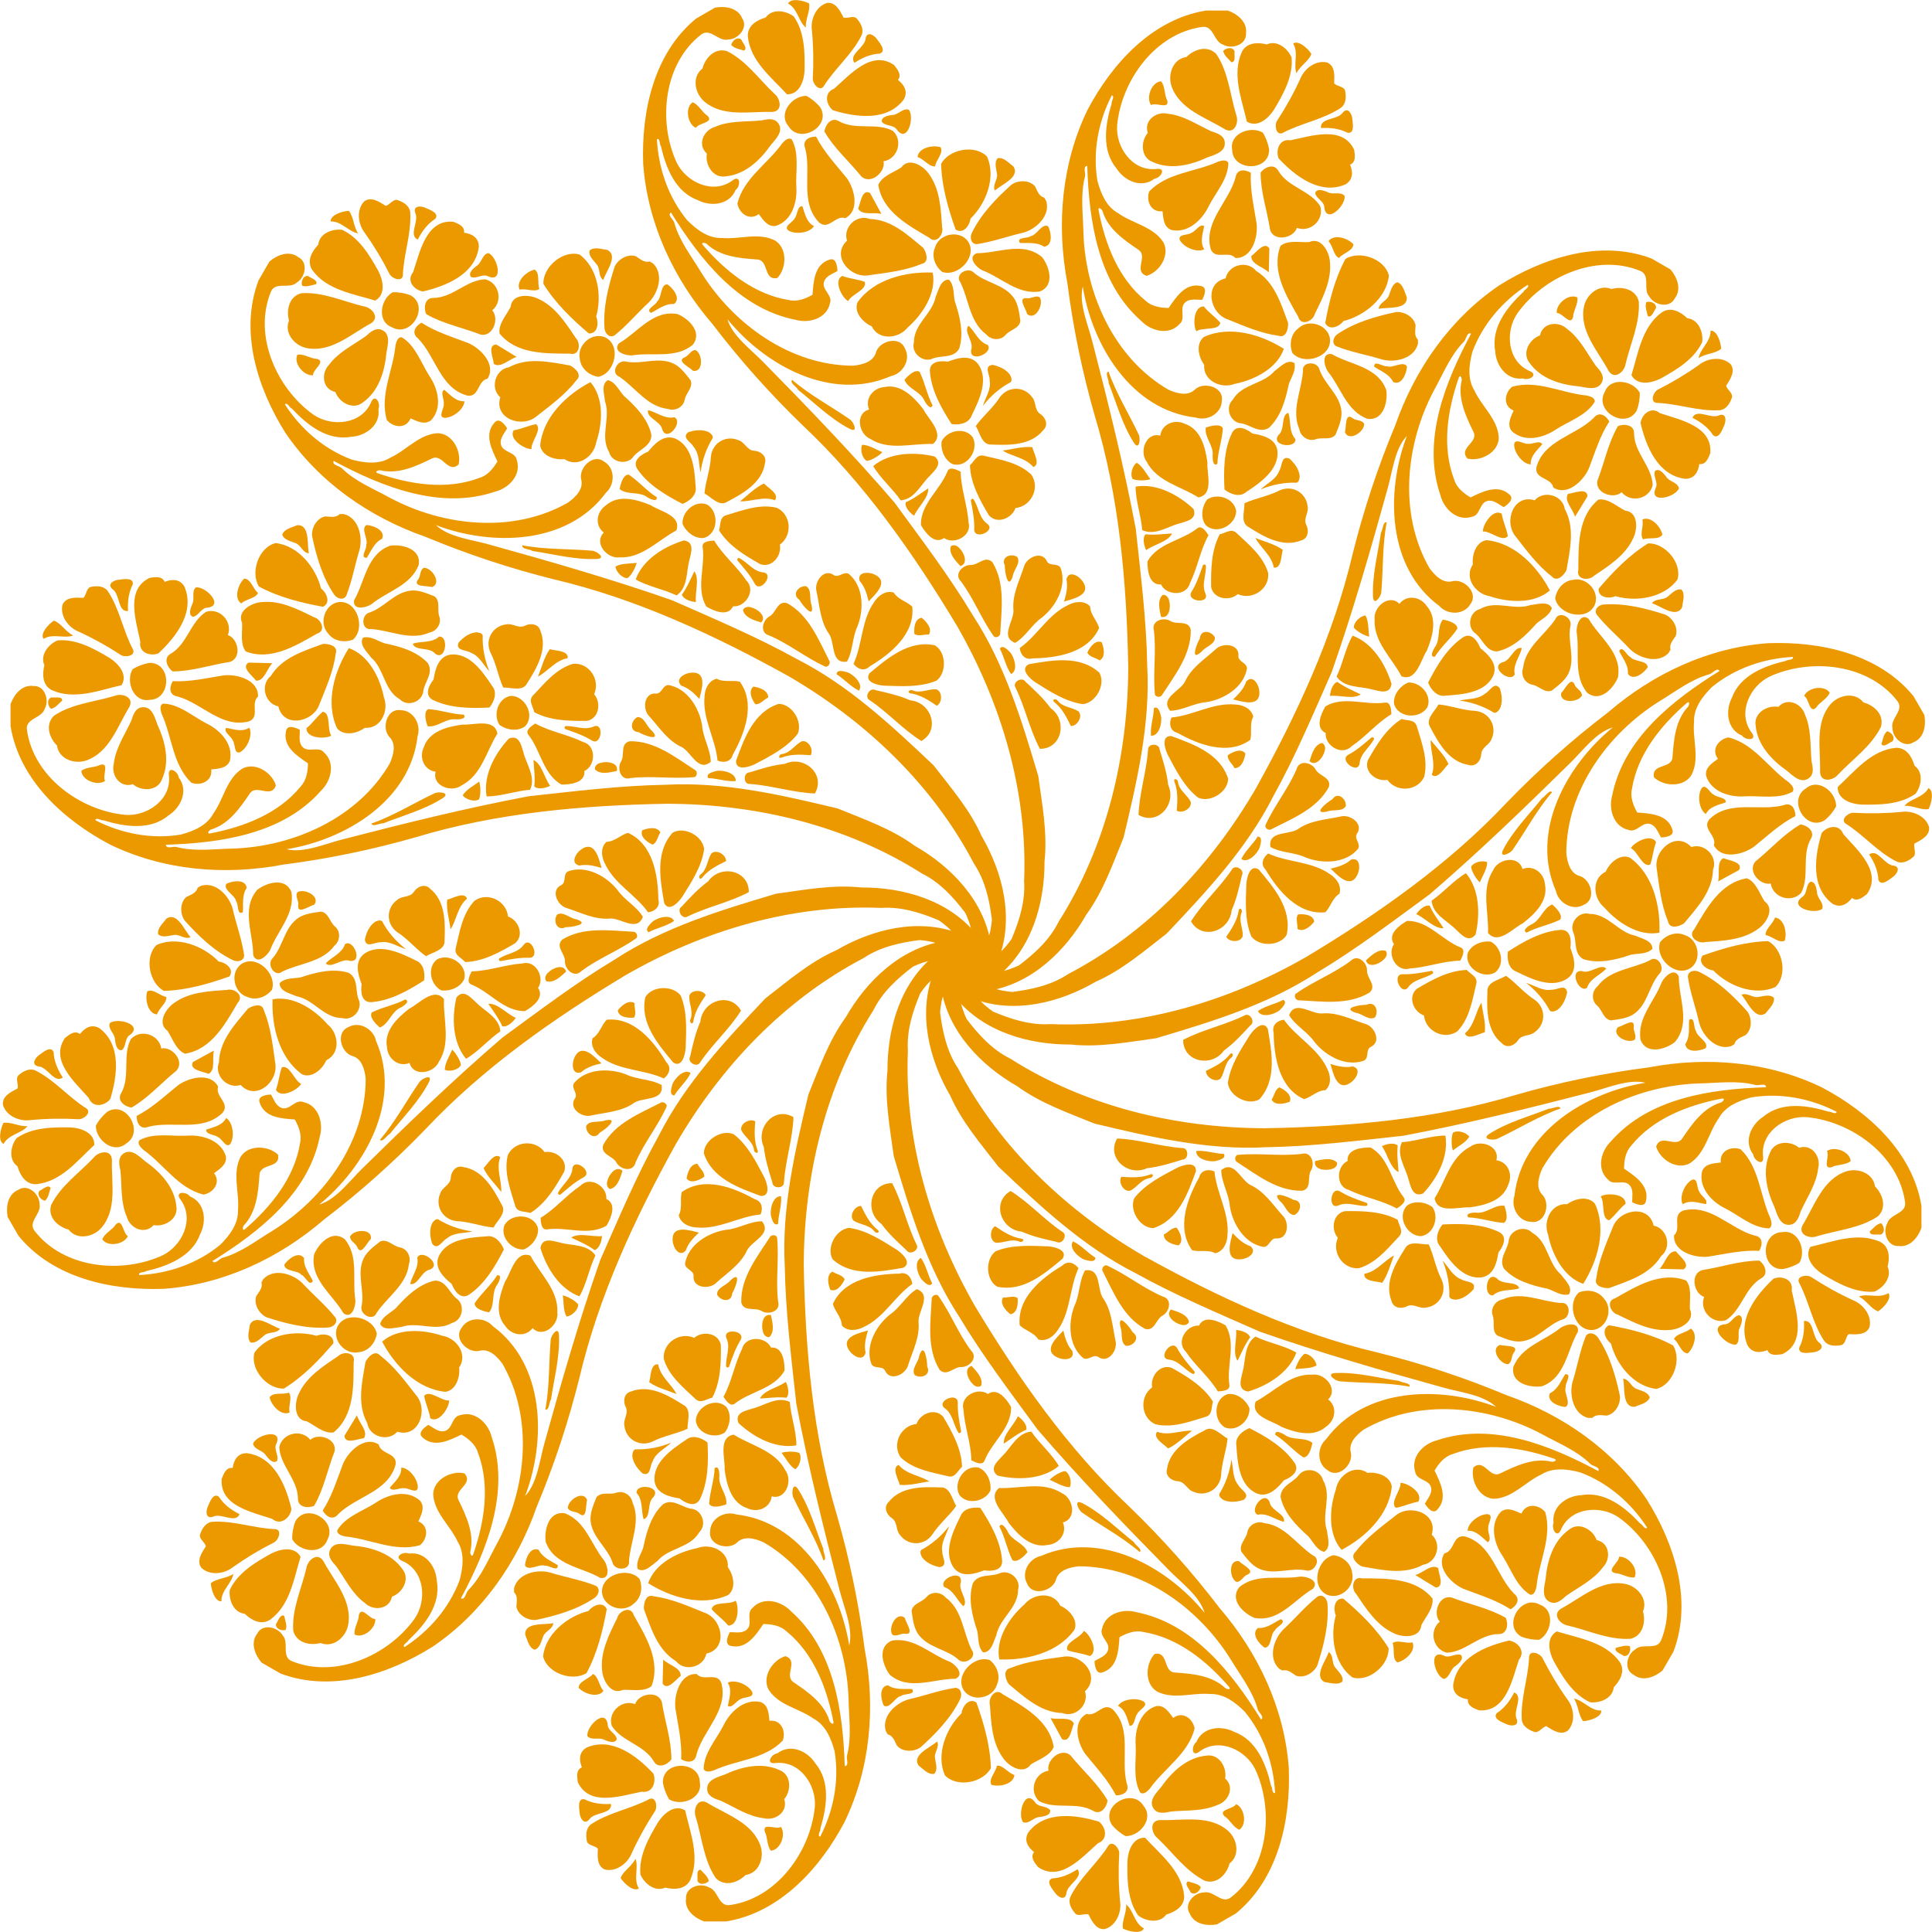 <?xml version="1.0" encoding="UTF-8"?>
<svg width="800pt" height="800pt" version="1.1" viewBox="0 0 800 800" xmlns="http://www.w3.org/2000/svg" xmlns:xlink="http://www.w3.org/1999/xlink">
<defs>
<filter id="b" x="-.25" y="-.25" width="1.5" height="1.5" color-interpolation-filters="sRGB">
<feGaussianBlur in="SourceGraphic" result="result8" stdDeviation="5"/>
<feComposite in2="result8" operator="xor" result="result19"/>
<feComposite in2="result8" k2="1" operator="arithmetic" result="result17"/>
<feOffset in="result8" result="result18"/>
<feDisplacementMap in="result18" in2="result17" result="result4" scale="100"/>
<feComposite in="SourceGraphic" in2="result4" k3="1" operator="arithmetic" result="result2"/>
<feComposite in="result2" in2="SourceGraphic" operator="in" result="fbSourceGraphic"/>
<feComposite in2="SourceGraphic" operator="in" result="result15"/>
<feComposite in="result15" in2="SourceGraphic" operator="in" result="result16"/>
</filter>
</defs>
<g fill="#000000">
<g id="a" transform="matrix(.37 0 0 .37 4.363 212.86)" filter="url(#b)">
<path d="m368.45 0h4.39c16.76 4.06 21.62 25.72 17.67 40.28-5.31 16.98-8.22 34.75-14.86 51.27-3.5 5.6-10.58 2.91-13.62-1.63-13.17-19.56-19.71-42.52-24.57-65.36-0.83-9.24 5.34-20.17 14.93-21.95 5.62 0.28 11.57 1.9 16.06-2.61z" fill="#ec9900"/>
<path d="m320.66 12.51c14.78-1.16 10.93 21.86 13.23 31.37-6.69-0.26-8.86-8.96-14.65-11.23-5.26-2.28-13.21-3.42-15.12-9.66 2.24-6.55 10.84-7.85 16.54-10.48z" fill="#ec9900"/>
<path d="m398.39 12.25c7.64 0.49 21.48 5.88 17.45 15.4-8.89 4.29-12.16 13.71-17.2 21.3-8.14 0.43 0.47-10.36-0.56-14.26 2.69-6.48-6.61-18.29 0.31-22.44z" fill="#ec9900"/>
<path d="m296.63 32.49c25.11 2.64 44.89 27.05 50.87 50.84 6.33 4.66 11.22 16.13 2.13 20.44-24.7-4.54-49.47-10.68-71.67-22.67-9.9-16.07-0.17-43.94 18.67-48.61z" fill="#ec9900"/>
<path d="m424.83 35.41c13.44-1.88 34.72 3.37 32.03 21.22-8.58 23.38-35.42 29.79-52.98 44.28-6.24 4.13-21 7.21-19.44-4.32 12.32-21.19 13.98-51.65 40.39-61.18z" fill="#ec9900"/>
<path d="m462.5 60.19c9.13-0.42 20.52 17.25 9.25 21.53-5.66-1.75-22.34 0.19-15.57-8.59 3.11-3.86 1.6-10.38 6.32-12.94z" fill="#ec9900"/>
<path d="m155.8 71.38c6.1-0.86 13.79-2.3 16.66 4.53 8.26-3.29 17.15-3.48 22.21 5.41 12.07 28.49-9.47 56.17-29.17 74.59-9.19 3.62-22.35-0.79-20.29-13.17-4.7-23.41-16.98-58.34 10.59-71.36z" fill="#ec9900"/>
<path d="m261.54 72.25c7.44 0.22 9.87 11.74 15.41 16.02-2.59 6.27-13.49 6.71-18.83 11.82-8.51-6.09-3.37-21.77 3.42-27.84z" fill="#ec9900"/>
<path d="m121.74 73.41c4.37-0.47 16.33-2.77 15.05 5.29-4.75 9.27-5.9 19.54-5.27 29.79-11.91 1.36-8.62-18.93-17.61-24.58-6.41-5.87 2.28-10.27 7.83-10.5z" fill="#ec9900"/>
<path d="m90.82 81.35c6.09-1.09 13.32-0.8 17.63 4.31 13.65 20.1 17.33 44.88 28.74 66.14 2.75 7.15-9.26 8.95-13.79 5.89-15-9.84-30.69-18.55-47.03-26.03-11.52-4.56-21.31-17.55-18.18-30.22 3.97-8.97 15.09-7.98 23.31-7.68 3.79-3.38 3.12-11.92 9.32-12.41z" fill="#ec9900"/>
<path d="m207.47 82.07c11.17-1.46 32.95 21.44 11.5 22.84-6.22 1.26-8.65 9.1-14.88 10.09-5.54-2.07-2.57-9.76-0.91-13.83 3.51-5.86-1.18-14.54 4.29-19.1z" fill="#ec9900"/>
<path d="m449.47 85.53c8.64-0.34 17.2 3.49 25.16 6.67 6.7 5.27 2.59 14.9 5.1 22 3.03 8.22-2.71 17.01-11.07 18.48-21.39 9.43-43.45-2.6-65.18-4.02-10.64 1.54-11.25-14.97-2.81-18.1 17.81-5.45 29.07-23.79 48.8-25.03z" fill="#ec9900"/>
<path d="m281.65 98.48c20.54-1.99 40.02 8.17 57.88 16.95 8.3 2.02 14.01 15.54 3.32 18.48-23.73 13.51-51.57 30.64-79.59 19.87-6.69-8.72-3.53-21.64-4.11-32-6.27-13.67 11.32-22.82 22.5-23.3z" fill="#ec9900"/>
<path d="m367.69 98.43c20.39-1.7 29.96 29.27 15.6 42.06-9.68 3.79-21.6 1.84-27.9-6.91-10.74-11.36-3.77-33.2 12.3-35.15z" fill="#ec9900"/>
<path d="m218.93 109.35c15.41-4.76 30.01 11.18 24.28 26.14 11.51 3.48 16.16 25.68 2.09 29.98-21.3 3.28-42.11 10.61-63.91 10.6-6.09-4.35-10.8-15.09-2.03-19.79 18.66-11.06 21.84-35.75 39.57-46.93z" fill="#ec9900"/>
<path d="m48.48 119.28c7.72 2.43 13.39 12.72 21.68 16.6-9.78 3.85-22.98-2.67-33.23 3.81-4.11-5.95 5.41-16.36 11.55-20.41z" fill="#ec9900"/>
<path d="m554.61 123.51c7-1.74 13.54 4.84 20.64 1.67 6.35-3.52 15.97-2.43 17.87 5.81 8.07 20.41-4.1 41.27-14.84 58.15-4.76 10.03-18.24 4.72-26.88 5.01-5.8-12.6-7.84-26.86-14.39-39.33-6.44-14.42 2.72-29.67 17.6-31.31z" fill="#ec9900"/>
<path d="m521.09 132.35c2.57 0.07 6.31 0.65 7.32 3.36-0.48 13.8 2.23 27.57 7.48 40.28-6.35-6.52-11.07-17.37-20.99-20.88-5.27-3.45-17.26-1.86-13.43-11.33 5.01-5.54 11.76-10.78 19.62-11.43z" fill="#ec9900"/>
<path d="m479.51 137.19c11.34-1.3 7.7 28.29-4.49 18.88-6.05-7.59-22.49-2.46-24.83-11.03 8.63-2.97 21.31-0.44 29.32-7.85z" fill="#ec9900"/>
<path d="m394.55 138.27c8.78-2.08 16.07 3.77 23.9 6.34 17.43 3.55 36.32 8.86 48.68 22.34 6.79 11.44-4.59 21.54-5.38 32.72-2.38 11.08-17.76 16.17-26.07 7.65-18.03-10.38-17.21-34.04-32.21-46.8-4.42-6.28-13.93-14.4-8.92-22.25z" fill="#ec9900"/>
<path d="m52.67 141.38c21.09-1.81 40.78 9.23 58.25 19.7 9.76 6.25 20.63 18.4 13.39 30.42-25.27 5.67-52.79 17.03-78.25 5.5-10.46-5.5-10.67-17.86-8.16-27.81-5.21-11.42 4.43-23.47 14.77-27.81z" fill="#ec9900"/>
<path d="m349.49 145.37c5.96-0.52 17.37 1.93 14.49 10.59-2.65 19.93-10.8 38.31-18.22 56.71-6.94 20.87-40.61 26.98-46 2.58-15.42-3.13-20.62-24.34-8.43-34.08 12.73-20.78 36.93-27.96 58.16-35.8z" fill="#ec9900"/>
<path d="m378.57 150.08c22.13 7.55 34.93 33.05 39.31 55.16 5.85 15.14-3.63 35.4-21.37 33.98-8.44 6.32-23.74 9.8-31.19 0.32-13.26-29.06-2.8-64.03 13.25-89.46z" fill="#ec9900"/>
<path d="m603.56 151.23c5.4 1.86 21.36 1.28 19.86 10.1-13.73 2.33-22.25 15.03-33.17 20.49 4.1-9.87 7-22.05 13.31-30.59z" fill="#ec9900"/>
<path d="m491.79 157.38c21.54-2.8 36.38 18.73 47.05 34.82 6.36 7.3 2.42 17.79-2.81 24.3-21.08 1.1-44.35 0.9-63.73-8.65-9.57-5.35-3.92-16.37 1.1-22.64 1.81-11.14 5.15-25.39 18.39-27.83z" fill="#ec9900"/>
<path d="m155.29 166.58c25.22-0.8 25.05 40.89 0.53 41.34-18.32 3.3-27.31-20.78-19.17-34.31 5.58-3.51 12.17-5.88 18.64-7.03z" fill="#ec9900"/>
<path d="m266.34 166.26c8.9 0.37 17.86 0.27 26.76 0.67-6.08 5.69-9.04 20.19-18.33 19.54-3.48-5.06-17.28-14.78-8.43-20.21z" fill="#ec9900"/>
<path d="m629.63 167.55c17.79-1.49 30.77 17.89 23.48 34.05 8.2 9.34 5.61 27.24-7.93 29.84-19.73 0.26-41.29-0.12-59.06-9.7-1.06-6.05-6.8-12.4-1.83-18.26 13.27-13.94 26.07-30.31 45.34-35.93z" fill="#ec9900"/>
<path d="m761.42 177.56c19.57-1.93 11.45 20.64 9.52 29.33-5.31-5.61-11.66-12.05-20.11-14.74-7.97-7.31 3.32-14.08 10.59-14.59z" fill="#ec9900"/>
<path d="m238.66 180.51c14.66-1.64 39.1 5.07 38.26 23.81-8.73 7.65 2.7 22.81-10.15 27.69-30.47 8.02-52.45-20.26-79.73-27.83-9.77-1.36-9.56-10.26-5.48-17.18 19.33 1.03 38.17-3.52 57.1-6.49z" fill="#ec9900"/>
<path d="m790.33 184.31c8.09 4.44 17.67 1.11 25.9 3.34 17.91 24.87 5.45 57.67-7.88 81.58-2.11 8.2-10.26 9.57-17.13 6.65-2.25-24.38-16.96-46.58-14.55-71.55 0.28-8.51 4.65-18.09 13.66-20.02z" fill="#ec9900"/>
<path d="m736.32 191.38c21.13 3.55 34.67 25.75 37.71 45.68 1.08 13.92 9.38 26.3 9.6 40.28-14.23 11.69-21.85-11.04-32.45-16.54-15.55-7.03-24.88-21.67-35.93-33.99-8.44-7.65-6.68-27.61 7.58-25.87 6.25-0.28 6.95-9.54 13.49-9.56z" fill="#ec9900"/>
<path d="m0 212.75c3.87-10.74 12.8-22.04 25.51-20.32 12.86-0.85 18.25 15.9 12.67 25.61-3.15 10.62-21.97 10.46-19.79 23.71 7.33 52.2 59.64 90.01 109.81 94.87 24.64 1.95 51.92-16.93 49.12-43.66-1.8-12.14 10.22-5.13 10.9 1.89 11.13 14.34 2.64 33.37-11.14 42.22-20.46 17.31-49.38 12.95-73.02 5.7-2.12 0.67-8.52-4-9.13-0.12 29.27 15.03 63.11 21.53 95.72 16.05 14.12-3.87 29.1-9.95 36.41-23.65 11.48-16.14 14.62-38.68 32.12-50.04 14.6-8.03 33.48 4.21 37.75 18.68-5.28 15.3-21.67-2.06-29.2 9.09-10.86 16.1-23.34 34.02-42.74 40.08-2.23 0.28-6.15 4.97-1.94 4.61 37.71-7.17 76.82-22 101.7-52.66 6.48-6.84 8-16.82 8.11-25.84-12.14-8.27-28.43-18.72-24.57-36.02 1.24-7.78 10.81-3.98 15.46-1.47 0.14 6.13-1.73 13.78 2.78 18.87 6.32 7.39 18.32-1.21 24.48 6.64 12.87 11.66 7.76 31.73-3.5 42.54-42.69 48.78-112.56 58.64-173.66 60.56 0.3 5.26 8.31 1.51 11.8 2.51 20.65 5.42 42.22 2.12 63.23 1.76 68.22-2.25 140.12-34.32 175.42-95.05 4.16-9.3 7.95-22.12-0.62-30.18-8.69-10.22-2.2-32 12.82-29.68 14.39 0.09 23.34 16.16 19.03 29.07-8.16 72.17-80.51 115.89-146.64 126.59 19.23 4.65 42.5-5.96 62.29-10.93 69.11-17.87 138.46-35.11 208.65-48.37 50.99-5.49 102.04-12 153.38-12.85 65.16-3.58 129.36 11.44 192.31 26.47 29.53 12.09 60.28 22.72 86.32 41.74 40.87 23.34 77.43 61.29 85.16 109.27v4.54c-2.15 13.37-8.38 32.64-24.26 34.02h-7.14c-16.46-4.14-13.48-25.73-0.4-31.78 17.63-5.46 9.09-28.55 3.38-40.77-13.24-17.49-28.68-34.44-48.75-44.27-84.73-53.77-185.35-77.71-285.18-77.97-94.41 1.68-190.31 10.06-280.98 37.41-48.55 13.93-98.33 24.25-148.46 30.69-65.21 12.41-133.95 6.62-194.02-22.51-51.74-27.35-101.3-72.18-111.19-132.56v-24.49z" fill="#ec9900"/>
<path d="m831.39 193.12c6.63 0.87 16.82 4.34 16.47 12.23-4.81 2.1-8.75 8.01-14.41 7.48-3.7-5.27-8.3-14.73-2.06-19.71z" fill="#ec9900"/>
<path d="m116.66 203.42c8.13-3.31 21.97 1.46 16.38 12.37-13.54 21.79-22.33 51.51-49.2 60.28-12.99 3.93-29.86-2.16-31.81-16.95-8.87-8.86-13.5-23.64-3.35-33.47 20.06-13.48 45.33-15.4 67.98-22.23z" fill="#ec9900"/>
<path d="m560.36 203.42c15.75 0.41 27.04 22.14 15.38 34.21-8.27 6.06-20.76 4.16-28.61-1.8-7.57-11.52-1.22-30.56 13.23-32.41z" fill="#ec9900"/>
<path d="m45.71 205.17c3.19 0.71 12.21-1.79 12.15 3.54-3.83 3.34-7.32 8.23-12.63 9.25-3.58-3.22-4.97-10.71 0.48-12.79z" fill="#ec9900"/>
<path d="m170.68 212.16c18.02 0.37 32.74 14.01 48.21 21.96 15.59 7.43 30.89 23.36 26.61 42.05-3.59 8.74-13.19 8.7-20.95 9.68 1.71 12.8-11.34 18.75-22.13 14.87-21.13-20.23-21.61-51.78-33.28-77.06-1.13-3.67-2.93-9.5 1.54-11.5z" fill="#ec9900"/>
<path d="m859.58 212.45c14.71-0.08 27.24 19.54 21.44 33.38-12.19 15.8-30.84 24.98-48.1 34.16-6.31 3.09-21.47 7.84-20.96-3.89 9.1-24.92 19.63-54.64 47.62-63.65z" fill="#ec9900"/>
<path d="m146.39 216.33c11.68-2.02 14.91 10.84 17.99 19.29 8.86 19.02 14.22 41.75 4.93 61.66-5.14 13.01-22.9 13.22-32.39 5.06-14.16 4.71-24.63-9.99-21.37-22.71 1.89-17.69 12.46-32.72 19.65-48.49 1.84-5.87 4.28-13.56 11.19-14.81z" fill="#ec9900"/>
<path d="m467.52 218.31c13.43 0.82 26.24 5.71 39.72 6.16 3.81 5.04-5.98 5.39-8.66 5.34-11.5-1.71-20.88 9.43-31.86 7.6-1.64-4.62-5.04-16.25 0.8-19.1z" fill="#ec9900"/>
<path d="m349.44 221.2c9.36 1.48 4.59 19.89 9.52 26.71-5.6 3.95-28.15 3.65-27.77-8.27 6.8-5.43 11.65-12.94 18.25-18.44z" fill="#ec9900"/>
<path d="m701.59 227.22c7.87-0.39 10.26 10.74 16.06 15.13 11.72 12.97-9.01 5.34-14.75 1.74-10.66-0.67-8.87-12.96-1.31-16.87z" fill="#ec9900"/>
<path d="m587.19 234.4c16.92 9.33 36.34 12.23 53.61 20.74 14.81 3.69 14.28 26.37 1.46 32.41 1.14 13.36-15.87 15.27-25.71 15.18-20.66-11.58-23.07-38.02-36.86-55.52-4.44-5.23 3.79-10.34 7.5-12.81z" fill="#ec9900"/>
<path d="m505.78 235.62c12.1 0.89 36.07-7.58 39.07 10.15-12.5 19.73-17.61 46.39-40.09 57.91-11.18 8.45-33.32 0.57-29-15.3-13.04-1.7-18.93-16.01-13.13-27.77 6.05-17.79 26.66-22.75 43.15-24.99z" fill="#ec9900"/>
<path d="m621.39 237.31c10.46-0.49 21.13 5.16 31.33 0.39 11.83-4.8 8.76 22.19-2.03 15.79-8.91-5.55-18.84-8.96-28.7-12.48-2.29-0.07-2.76-3.53-0.6-3.7z" fill="#ec9900"/>
<path d="m241.31 239.23c8.4 1.61 18.07 5.1 25.83-0.12 4.16 7.53-1.57 22.42-9.99 27.22-7.27 3.31-5.56-9.76-8.44-12.86-1.35-4.57-10.75-9.46-7.4-14.24z" fill="#ec9900"/>
<path d="m557.79 251.19c11.75-4.57 13.8 8 16.27 15.77 3.36 13.53 14.09 27.2 7.4 41.63-16.36 1.21-32.75 7.44-48.65 7.38-4.07-23.47 9.16-47.86 24.98-64.78z" fill="#ec9900"/>
<path d="m692.8 254.28c27.74-0.76 50.76 17.64 72.94 31.97 3.62 1.67 2.79 8.43-1.47 8.21-23.48 2.15-47-1.78-70.45 1.05-10.94 3.14-15.28-10.59-10.74-18.36 4.82-7.34-1.4-20.04 9.72-22.87z" fill="#ec9900"/>
<path d="m885.49 254.3c7.55-1.68 13.61 9.5 9.98 15.58-11.1-0.8-22.19-1.45-32.74 2.77-4.42 1.15-2.37-4.27 0.89-4.13 9.23-1.31 14.06-10.27 21.87-14.22z" fill="#ec9900"/>
<path d="m585.21 275.16c9.51 4.62 12.09 20.04 18.68 28.96-3.94 2.08-13.51 4.81-17.75 0.65 1.11-9.9-0.32-19.75-0.93-29.61z" fill="#ec9900"/>
<path d="m660.83 278.37c6.25-1.96 20-0.34 17.72 9.12-7.73 1.6-18.48 4.66-24.57-1.86-0.5-4.02 3.27-6.71 6.85-7.26z" fill="#ec9900"/>
<path d="m866.63 279.53c21.71-9.99 46.06 11.92 33.52 33.17-24.53-0.88-48.39-9-72.98-10.65-7.22 0.33-7.44-12.83 0.01-12.98 12.91-3.98 25.95-8.12 39.45-9.54z" fill="#ec9900"/>
<path d="m100.68 280.55c10.43-2.61 1.71 12.58 5.14 18.11-8.34 5.95-25.8-0.46-26.61-11.22 5.78-4.74 14.76-3.37 21.47-6.89z" fill="#ec9900"/>
<path d="m789.78 287.53c7.04-1.46 22.6 2.15 21.77 11.26-10.42 0.92-20.5-3.01-30.88-3.3-2.81-5.23 5.5-6.88 9.11-7.96z" fill="#ec9900"/>
<path d="m524.47 299.34c1.45 4.28 2.16 14.13-0.16 19.93-5.38 3.28-14.77 0.21-18.27-4.43 3.7-6.55 12.32-10.65 18.43-15.5z" fill="#ec9900"/>
<path d="m474.77 312.4c4.36-2.09 18.11-0.64 9.07 5.4-20.34 13.1-44.42 19.45-66.82 28.33-3.17-0.62-12.12 4.71-12.99 0.14 24.78-8.62 47.21-22.89 70.74-33.87z" fill="#ec9900"/>
</g>
<use transform="matrix(.866 -.5 .5 .866 -146.41 253.59)" width="100%" height="100%" xlink:href="#a"/>
<use transform="matrix(.5 -.866 .866 .5 -146.41 546.41)" width="100%" height="100%" xlink:href="#a"/>
<use transform="matrix(0 -1 1 0 -3.0287e-5 800)" width="100%" height="100%" xlink:href="#a"/>
<use transform="matrix(-.5 -.866 .866 -.5 253.59 946.41)" width="100%" height="100%" xlink:href="#a"/>
<use transform="matrix(-.866 -.5 .5 -.866 546.41 946.41)" width="100%" height="100%" xlink:href="#a"/>
<use transform="matrix(-1 0 0 -1 800 800)" width="100%" height="100%" xlink:href="#a"/>
<use transform="matrix(-.866 .5 -.5 -.866 946.41 546.41)" width="100%" height="100%" xlink:href="#a"/>
<use transform="matrix(-.5 .866 -.866 -.5 946.41 253.59)" width="100%" height="100%" xlink:href="#a"/>
<use transform="matrix(0 1 -1 0 800 -2.9717e-6)" width="100%" height="100%" xlink:href="#a"/>
<use transform="matrix(.5 .866 -.866 .5 546.41 -146.41)" width="100%" height="100%" xlink:href="#a"/>
<use transform="matrix(.866 .5 -.5 .866 253.59 -146.41)" width="100%" height="100%" xlink:href="#a"/>
</g>
</svg>
